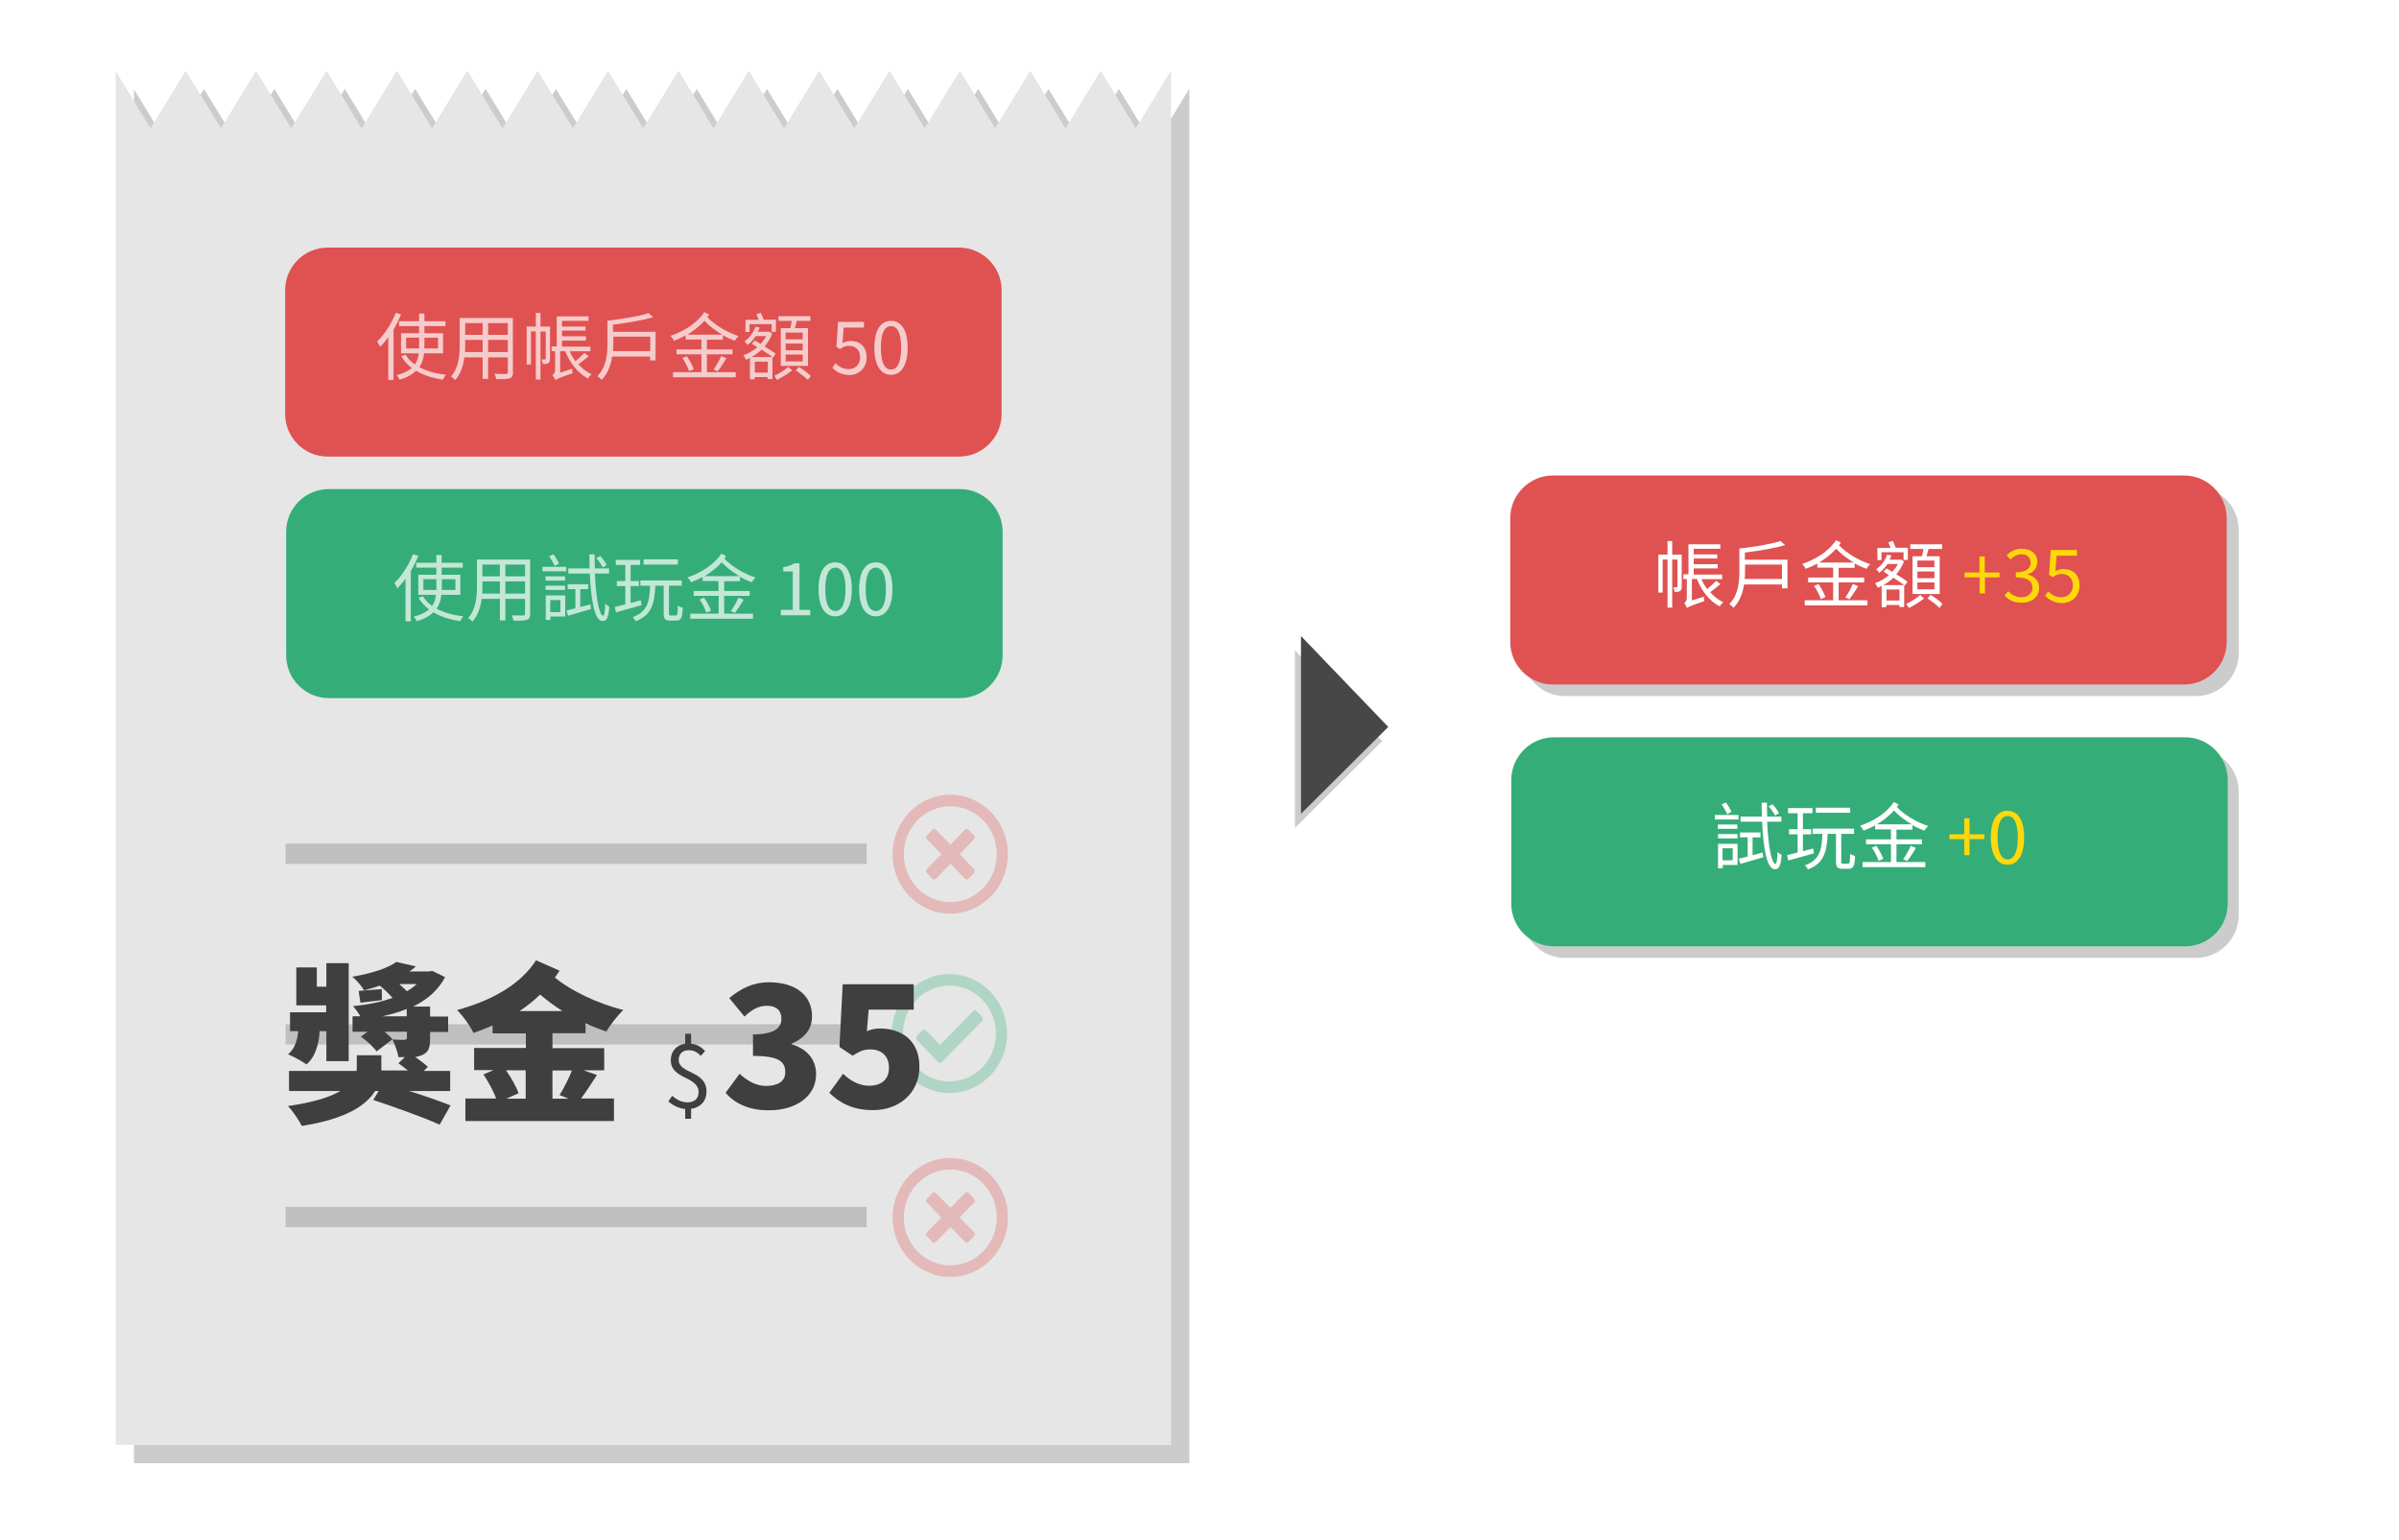 <?xml version="1.0" encoding="utf-8"?>
<!-- Generator: Adobe Illustrator 25.2.1, SVG Export Plug-In . SVG Version: 6.00 Build 0)  -->
<svg version="1.1" id="圖層_1" xmlns="http://www.w3.org/2000/svg" xmlns:xlink="http://www.w3.org/1999/xlink" x="0px" y="0px"
	 viewBox="0 0 1182 759" style="enable-background:new 0 0 1182 759;" xml:space="preserve">
<style type="text/css">
	.st0{filter:url(#Adobe_OpacityMaskFilter);}
	.st1{fill:url(#SVGID_2_);}
	.st2{opacity:0.4;mask:url(#SVGID_1_);}
	.st3{fill:#FFD01F;}
	.st4{fill:#999999;}
	.st5{fill:#E6E6E6;}
	.st6{fill:#947A00;}
	.st7{fill:#947600;}
	.st8{fill:#7F5B00;}
	.st9{opacity:0.48;}
	.st10{opacity:0.57;}
	.st11{fill:url(#SVGID_3_);}
	.st12{fill:#FFD74C;}
	.st13{fill:url(#SVGID_4_);}
	.st14{fill:url(#SVGID_5_);}
	.st15{fill:url(#SVGID_6_);}
	.st16{fill:url(#SVGID_7_);}
	.st17{fill:url(#SVGID_8_);}
	.st18{fill:url(#SVGID_9_);}
	.st19{fill:url(#SVGID_10_);}
	.st20{fill:url(#SVGID_11_);}
	.st21{fill:#EDCA8A;}
	.st22{fill:#F9D492;}
	.st23{fill:#F2F2F2;}
	.st24{fill:#91734B;}
	.st25{opacity:0.1;}
	.st26{fill:#704914;}
	.st27{opacity:0.5;}
	.st28{fill:#DEB18A;}
	.st29{fill:#EBC19C;}
	.st30{fill:#F5E0CD;}
	.st31{fill-rule:evenodd;clip-rule:evenodd;fill:#FFE05C;}
	.st32{fill:#FFE05C;}
	.st33{opacity:0.2;}
	.st34{fill:#35AD79;}
	.st35{opacity:0.7;}
	.st36{fill:#FFFFFF;}
	.st37{fill:#E05151;}
	.st38{opacity:0.3;fill:#35AD79;}
	.st39{opacity:0.3;fill:#E05151;}
	.st40{fill:#BFBFBF;}
	.st41{fill:#3F3F3F;}
	.st42{fill:#FFD80A;}
	.st43{opacity:0.2;fill:#020202;}
	.st44{fill:#474747;}
</style>
<g>
	<polygon class="st33" points="568.6,72.2 551.4,44 551.2,44 534,72.2 516.7,44 516.5,44 499.3,72.2 482.1,44 481.8,44 464.6,72.2 
		447.4,44 447.2,44 429.9,72.2 412.7,44 412.5,44 395.3,72.2 378,44 377.8,44 360.6,72.2 343.4,44 343.2,44 325.9,72.2 308.7,44 
		308.5,44 291.3,72.2 274,44 273.8,44 256.6,72.2 239.4,44 239.1,44 221.9,72.2 204.7,44 204.4,44 187.2,72.2 170,44 169.8,44 
		152.5,72.2 135.3,44 135.1,44 117.9,72.2 100.6,44 100.4,44 83.2,72.2 66,44 66,721 586,721 586,44 585.8,44 	"/>
	<polygon class="st5" points="559.6,63.2 542.4,35 542.2,35 525,63.2 507.7,35 507.5,35 490.3,63.2 473.1,35 472.8,35 455.6,63.2 
		438.4,35 438.2,35 420.9,63.2 403.7,35 403.5,35 386.3,63.2 369,35 368.8,35 351.6,63.2 334.4,35 334.2,35 316.9,63.2 299.7,35 
		299.5,35 282.3,63.2 265,35 264.8,35 247.6,63.2 230.4,35 230.1,35 212.9,63.2 195.7,35 195.4,35 178.2,63.2 161,35 160.8,35 
		143.5,63.2 126.3,35 126.1,35 108.9,63.2 91.6,35 91.4,35 74.2,63.2 57,35 57,712 577,712 577,35 576.8,35 	"/>
	<path class="st34" d="M473,344H162c-11.6,0-21-9.5-21-21v-61c0-11.6,9.4-21,21-21h311c11.5,0,21,9.4,21,21v61
		C494,334.5,484.5,344,473,344z"/>
	<g class="st35">
		<path class="st36" d="M206.1,273.9c-1,2.5-2.3,5.1-3.7,7.5v24.8h-2.6v-21c-1.3,1.8-2.6,3.3-4,4.7c-0.3-0.6-1-2-1.5-2.6
			c3.6-3.4,7.1-8.8,9.2-14.2L206.1,273.9z M217.5,293c-0.3,2.5-0.9,4.8-2.4,6.9c3.6,2,8.1,3.2,13.2,3.8c-0.6,0.6-1.2,1.6-1.6,2.4
			c-5.1-0.8-9.6-2.2-13.2-4.4c-1.8,1.8-4.4,3.3-8.1,4.4c-0.3-0.6-1-1.7-1.6-2.2c3.5-0.9,5.9-2.1,7.6-3.6c-2.1-1.6-3.9-3.5-5.2-5.8
			l2.2-0.7c1.1,1.9,2.6,3.5,4.5,4.8c1.2-1.7,1.7-3.6,1.9-5.5h-8.7v-9.9h8.9v-3.5h-9.9v-2.4h9.9v-3.8h2.6v3.8H228v2.4h-10.4v3.5h9.2
			v9.9H217.5z M215,290.7c0-0.5,0-1.1,0-1.6v-3.7h-6.4v5.3H215z M217.7,285.4v3.7c0,0.5,0,1.1,0,1.6h6.7v-5.3H217.7z"/>
		<path class="st36" d="M261.3,302.4c0,1.7-0.5,2.5-1.6,3c-1.2,0.4-3.3,0.5-6.7,0.4c-0.1-0.7-0.5-1.9-0.9-2.6c2.5,0.1,5,0.1,5.6,0.1
			c0.7,0,1-0.3,1-0.9v-7.3H249v10.6h-2.7v-10.6h-9c-0.5,4-1.8,8.1-4.5,11.2c-0.4-0.5-1.5-1.4-2.1-1.8c4-4.5,4.3-10.8,4.3-15.8v-13
			h26.2V302.4z M246.3,292.5v-6h-8.6v2.1c0,1.2,0,2.5-0.1,3.9H246.3z M237.7,278.2v5.8h8.6v-5.8H237.7z M258.7,278.2H249v5.8h9.7
			V278.2z M258.7,292.5v-6H249v6H258.7z"/>
		<path class="st36" d="M267.3,279.3h11.7v2.2h-11.7V279.3z M278.5,303.8h-7.3v1.7h-2.3v-12.1h9.6V303.8z M278.4,286.1h-9.6V284h9.6
			V286.1z M268.8,288.6h9.6v2.1h-9.6V288.6z M273.3,278.9c-0.5-1.3-1.7-3.3-2.7-4.8l2.1-1c1,1.5,2.2,3.3,2.7,4.6L273.3,278.9z
			 M271.1,295.7v5.9h5v-5.9H271.1z M285.9,299.1c1.6-0.4,3.3-0.9,5-1.3l0.3,2.3c-4,1.2-8.1,2.4-11.3,3.3l-0.8-2.6
			c1.3-0.3,2.7-0.6,4.4-1v-9.5h-3.8v-2.4h10.1v2.4h-3.9V299.1z M293.1,282.7c0.5,12,2.2,20.7,4.1,20.7c0.5,0,0.9-1.8,1-5.9
			c0.6,0.6,1.4,1.2,2,1.4c-0.4,5.4-1.1,7.1-3.3,7.1c-4,0-5.7-10.3-6.3-23.4H280v-2.5h10.5c-0.1-2.3-0.1-4.6-0.1-6.9h2.6
			c0,2.4,0,4.7,0.1,6.9h7v2.5H293.1z M297,279.6c-0.6-1.2-1.9-3.2-3.2-4.6l1.9-1c1.3,1.3,2.6,3.2,3.2,4.4L297,279.6z"/>
		<path class="st36" d="M316.1,298.2c-4.5,1.3-9.2,2.6-12.6,3.5l-0.6-2.6c1.4-0.4,3.2-0.8,5.2-1.3v-9h-4.2v-2.5h4.2v-7.9h-4.7v-2.5
			h12v2.5h-4.7v7.9h4.1v2.5h-4.1v8.3c1.7-0.4,3.4-0.9,5.1-1.3L316.1,298.2z M333,303.3c0.8,0,0.9-0.7,1-4.9c0.5,0.5,1.7,0.9,2.4,1.1
			c-0.2,5-0.9,6.3-3.1,6.3h-3.1c-2.5,0-3.2-0.8-3.2-3.6v-13.6h-4.1c-0.4,8.9-1.8,14.5-9.7,17.5c-0.3-0.6-1-1.6-1.5-2
			c7.3-2.6,8.3-7.5,8.6-15.5h-4.8V286h20.4v2.6h-6.3v13.5c0,1,0.1,1.2,0.9,1.2H333z M334,278.2h-16.9v-2.6H334V278.2z"/>
		<path class="st36" d="M356.8,286.3v4.9h12.6v2.4h-12.6v8.8H371v2.5h-30.9v-2.5h14v-8.8h-12.3v-2.4H354v-4.9h-7.8v-2
			c-1.8,1-3.8,1.9-5.7,2.6c-0.4-0.7-1.1-1.8-1.8-2.4c6.7-2.2,13.3-6.4,16.7-11.7l2.4,1.2c-0.3,0.4-0.6,0.9-0.9,1.3
			c3.6,3.8,9.9,7.6,15.4,9.3c-0.6,0.5-1.5,1.6-1.9,2.3c-1.9-0.7-3.9-1.6-5.8-2.7v2.2H356.8z M346.9,294.5c1.4,2,2.8,4.7,3.4,6.4
			l-2.3,1c-0.5-1.7-1.9-4.5-3.3-6.5L346.9,294.5z M364.3,283.9c-3.2-1.9-6.4-4.3-8.7-6.8c-2.4,2.6-5.3,4.9-8.4,6.8H364.3z
			 M360.1,301.1c1.3-1.8,2.9-4.6,3.7-6.6l2.6,1c-1.3,2.3-3,4.8-4.3,6.5L360.1,301.1z"/>
		<path class="st36" d="M384.7,300.5h5.9v-18.9h-4.7v-2.1c2.3-0.4,4-1,5.5-1.9h2.5v22.9h5.3v2.7h-14.5V300.5z"/>
		<path class="st36" d="M403.3,290.3c0-8.6,3.1-13.2,8.2-13.2s8.2,4.6,8.2,13.2c0,8.6-3.1,13.4-8.2,13.4S403.3,298.9,403.3,290.3z
			 M416.6,290.3c0-7.5-2-10.6-5-10.6c-3,0-5,3.1-5,10.6c0,7.5,2,10.8,5,10.8C414.5,301.1,416.6,297.9,416.6,290.3z"/>
		<path class="st36" d="M423.3,290.3c0-8.6,3.1-13.2,8.2-13.2s8.2,4.6,8.2,13.2c0,8.6-3.1,13.4-8.2,13.4S423.3,298.9,423.3,290.3z
			 M436.5,290.3c0-7.5-2-10.6-5-10.6c-3,0-5,3.1-5,10.6c0,7.5,2,10.8,5,10.8C434.5,301.1,436.5,297.9,436.5,290.3z"/>
	</g>
	<path class="st37" d="M472.5,225h-311c-11.6,0-21-9.4-21-21v-61c0-11.6,9.4-21,21-21h311c11.5,0,21,9.4,21,21v61
		C493.5,215.6,484,225,472.5,225z"/>
	<g class="st35">
		<path class="st36" d="M197.6,154.9c-1,2.5-2.3,5.1-3.7,7.5v24.8h-2.6v-21c-1.3,1.8-2.6,3.3-4,4.7c-0.3-0.6-1-2-1.5-2.6
			c3.6-3.4,7.1-8.8,9.2-14.2L197.6,154.9z M209,174c-0.3,2.5-0.9,4.8-2.4,6.9c3.6,2,8.1,3.2,13.2,3.8c-0.6,0.6-1.2,1.6-1.6,2.4
			c-5.1-0.8-9.6-2.2-13.2-4.4c-1.8,1.8-4.4,3.3-8.1,4.4c-0.3-0.6-1-1.7-1.6-2.2c3.5-0.9,5.9-2.1,7.6-3.6c-2.1-1.6-3.9-3.5-5.2-5.8
			l2.2-0.7c1.1,1.9,2.6,3.5,4.5,4.8c1.2-1.7,1.7-3.6,1.9-5.5h-8.7v-9.9h8.9v-3.5h-9.9v-2.4h9.9v-3.8h2.6v3.8h10.4v2.4h-10.4v3.5h9.2
			v9.9H209z M206.5,171.7c0-0.5,0-1.1,0-1.6v-3.7h-6.4v5.3H206.5z M209.1,166.4v3.7c0,0.5,0,1.1,0,1.6h6.7v-5.3H209.1z"/>
		<path class="st36" d="M252.8,183.4c0,1.7-0.5,2.5-1.6,3c-1.2,0.4-3.3,0.5-6.7,0.4c-0.1-0.7-0.5-1.9-0.9-2.6c2.5,0.1,5,0.1,5.6,0.1
			c0.7,0,1-0.3,1-0.9v-7.3h-9.7v10.6h-2.7v-10.6h-9c-0.5,4-1.8,8.1-4.5,11.2c-0.4-0.5-1.5-1.4-2.1-1.8c4-4.5,4.3-10.8,4.3-15.8v-13
			h26.2V183.4z M237.8,173.5v-6h-8.6v2.1c0,1.2,0,2.5-0.1,3.9H237.8z M229.2,159.2v5.8h8.6v-5.8H229.2z M250.2,159.2h-9.7v5.8h9.7
			V159.2z M250.2,173.5v-6h-9.7v6H250.2z"/>
		<path class="st36" d="M271,176.7c0,1-0.1,1.7-0.8,2.2c-0.6,0.4-1.4,0.5-2.7,0.5c0-0.6-0.4-1.7-0.7-2.3c0.8,0,1.5,0,1.8,0
			c0.3,0,0.3-0.1,0.3-0.4v-13.3h-2.6V187H264v-23.7h-2.4v16.3h-2.1v-18.7h4.5v-6.7h2.3v6.7h4.7V176.7z M290.1,175.5
			c-1.6,1.4-3.5,2.8-5.1,4c1.9,2.1,4.1,3.9,6.5,4.9c-0.6,0.5-1.4,1.4-1.8,2.1c-4.9-2.5-9-7.7-11.2-13.5H276v10.6l5.9-1.9
			c0,0.7,0.1,1.7,0.2,2.2c-6.9,2.4-7.9,2.9-8.5,3.4c-0.2-0.6-0.9-1.9-1.4-2.4c0.5-0.4,1.3-1.1,1.3-2.6V173h-1.7v-2.3h2.5v-14.8H290
			v2.2h-13.1v2.8h11.6v2h-11.6v2.8h11.8v2.1h-11.8v3h14v2.3h-10.2c0.7,1.7,1.7,3.3,2.8,4.9c1.5-1.3,3.3-2.8,4.4-4.1L290.1,175.5z"/>
		<path class="st36" d="M323,163.5v14.1h-2.7v-1.9h-18.7c-0.6,4.1-2.1,8.4-5.2,11.5c-0.4-0.5-1.4-1.5-2.1-1.8c4.6-4.6,5-11.3,5-16.5
			v-10.9c7.2-0.8,15.7-2.2,20.3-3.7l2.2,2c-5.2,1.6-12.9,2.8-19.8,3.7v3.5H323z M320.4,173.1v-7.2h-18.2v2.9c0,1.3,0,2.7-0.2,4.2
			H320.4z"/>
		<path class="st36" d="M348.3,167.3v4.9h12.6v2.4h-12.6v8.8h14.2v2.5h-30.9v-2.5h14v-8.8h-12.3v-2.4h12.3v-4.9h-7.8v-2
			c-1.8,1-3.8,1.9-5.7,2.6c-0.4-0.7-1.1-1.8-1.8-2.4c6.7-2.2,13.3-6.4,16.7-11.7l2.4,1.2c-0.3,0.4-0.6,0.9-0.9,1.3
			c3.6,3.8,9.9,7.6,15.4,9.3c-0.6,0.5-1.5,1.6-1.9,2.3c-1.9-0.7-3.9-1.6-5.8-2.7v2.2H348.3z M338.4,175.5c1.4,2,2.8,4.7,3.4,6.4
			l-2.3,1c-0.5-1.7-1.9-4.5-3.3-6.5L338.4,175.5z M355.8,164.9c-3.2-1.9-6.4-4.3-8.7-6.8c-2.4,2.6-5.3,4.9-8.4,6.8H355.8z
			 M351.6,182.1c1.3-1.8,2.9-4.6,3.7-6.6l2.6,1c-1.3,2.3-3,4.8-4.3,6.5L351.6,182.1z"/>
		<path class="st36" d="M380.9,176.2l-0.3-0.2v10.8h-2.4v-1h-6.4v1.1h-2.3v-10.5c-0.6,0.3-1.2,0.6-1.9,0.9c-0.3-0.6-0.9-1.8-1.4-2.2
			c2.4-0.9,4.9-2.2,6.9-4c-0.9-0.6-1.8-1.2-2.7-1.7l1.5-1.6c0.9,0.5,1.8,1,2.8,1.7c1.1-1.2,2.1-2.5,2.8-3.9h-5.1
			c-1.1,1.6-2.4,3.1-4.1,4.4c-0.3-0.5-1-1.4-1.5-1.8c2.8-1.9,4.6-4.8,5.4-7.2l2.1,0.4c-0.3,0.7-0.5,1.4-0.9,2.1h5.3l0.4-0.1l1.4,1
			c-0.9,2.4-2.3,4.5-3.8,6.3c2.1,1.3,4.2,2.6,5.5,3.6L380.9,176.2z M369.4,163.6h-2.1v-6h6.5c-0.3-0.9-0.7-1.8-1.1-2.7l2.1-0.8
			c0.5,1,1.2,2.4,1.5,3.4h6v6h-2.1v-3.8h-10.9V163.6z M380.6,175.9c-1.4-1-3.3-2.3-5.3-3.6c-1.5,1.4-3.3,2.7-5,3.6H380.6z
			 M378.3,183.6v-5.4h-6.4v5.4H378.3z M390.3,182.5c-2.1,1.7-5.1,3.5-7.5,4.7c-0.3-0.6-0.8-1.4-1.3-2c2.3-1.1,5.3-2.9,6.9-4.4
			L390.3,182.5z M389.4,161.7c0.3-1.1,0.5-2.4,0.7-3.6h-6.5v-2.3h15.7v2.3h-6.7c-0.3,1.2-0.7,2.5-1,3.6h6.5v18.6h-13.4v-18.6H389.4z
			 M395.5,163.9h-8.4v3.3h8.4V163.9z M395.5,169.3h-8.4v3.3h8.4V169.3z M395.5,174.7h-8.4v3.4h8.4V174.7z M393.6,180.8
			c2,1.2,4.6,3.1,5.9,4.5l-1.5,1.9c-1.3-1.3-3.9-3.3-5.9-4.7L393.6,180.8z"/>
		<path class="st36" d="M410.1,181.2l1.6-2.2c1.5,1.5,3.4,2.9,6.5,2.9c3.1,0,5.6-2.3,5.6-5.8s-2.2-5.7-5.5-5.7
			c-1.8,0-2.9,0.6-4.4,1.6l-1.8-1.1l0.8-12.3h12.8v2.8h-10l-0.6,7.7c1.2-0.6,2.3-1.1,3.9-1.1c4.4,0,8,2.5,8,8.1s-4.2,8.7-8.6,8.7
			C414.3,184.7,411.8,183,410.1,181.2z"/>
		<path class="st36" d="M430.8,171.3c0-8.6,3.1-13.2,8.2-13.2s8.2,4.6,8.2,13.2c0,8.6-3.1,13.4-8.2,13.4S430.8,179.9,430.8,171.3z
			 M444,171.3c0-7.5-2-10.6-5-10.6c-3,0-5,3.1-5,10.6c0,7.5,2,10.8,5,10.8C442,182.1,444,178.9,444,171.3z"/>
	</g>
	<path class="st38" d="M467.8,480c-15.7,0-28.4,13.1-28.4,29.3s12.7,29.3,28.4,29.3s28.4-13.1,28.4-29.3S483.5,480,467.8,480z
		 M467.8,485.7c12.7,0,22.9,10.6,22.9,23.6c0,13-10.3,23.6-22.9,23.6c-12.7,0-22.9-10.6-22.9-23.6
		C444.9,496.2,455.1,485.7,467.8,485.7 M483.9,501l-2.6-2.7c-0.5-0.6-1.4-0.6-1.9,0l-16.2,16.6l-6.9-7.1c-0.5-0.6-1.4-0.6-1.9,0
		l-2.6,2.7c-0.5,0.6-0.5,1.4,0,2l10.4,10.8c0.5,0.6,1.4,0.6,1.9,0l19.8-20.2C484.4,502.5,484.4,501.6,483.9,501L483.9,501z"/>
	<path class="st39" d="M468.2,391.6c-15.7,0-28.4,13.1-28.4,29.3s12.7,29.3,28.4,29.3s28.4-13.1,28.4-29.3S483.9,391.6,468.2,391.6z
		 M468.2,444.5c-12.7,0-22.9-10.6-22.9-23.6s10.3-23.6,22.9-23.6c12.7,0,22.9,10.6,22.9,23.6S480.9,444.5,468.2,444.5z M479.9,413.6
		l-7.1,7.3l7.1,7.3c0.5,0.6,0.5,1.5,0,2l-2.6,2.7c-0.5,0.6-1.4,0.6-1.9,0l-7.1-7.3l-7.1,7.3c-0.5,0.6-1.4,0.6-1.9,0l-2.6-2.7
		c-0.5-0.6-0.5-1.5,0-2l7.1-7.3l-7.1-7.3c-0.5-0.6-0.5-1.5,0-2l2.6-2.7c0.5-0.6,1.4-0.6,1.9,0l7.1,7.3l7.1-7.3
		c0.5-0.6,1.4-0.6,1.9,0l2.6,2.7C480.4,412.1,480.4,413,479.9,413.6L479.9,413.6z"/>
	<path class="st39" d="M468.2,570.6c-15.7,0-28.4,13.1-28.4,29.3c0,16.2,12.7,29.3,28.4,29.3s28.4-13.1,28.4-29.3
		C496.7,583.7,483.9,570.6,468.2,570.6z M468.2,623.5c-12.7,0-22.9-10.6-22.9-23.6c0-13,10.3-23.6,22.9-23.6
		c12.7,0,22.9,10.6,22.9,23.6C491.2,612.9,480.9,623.5,468.2,623.5z M479.9,592.6l-7.1,7.3l7.1,7.3c0.5,0.6,0.5,1.5,0,2l-2.6,2.7
		c-0.5,0.6-1.4,0.6-1.9,0l-7.1-7.3l-7.1,7.3c-0.5,0.6-1.4,0.6-1.9,0l-2.6-2.7c-0.5-0.6-0.5-1.5,0-2l7.1-7.3l-7.1-7.3
		c-0.5-0.6-0.5-1.5,0-2l2.6-2.7c0.5-0.6,1.4-0.6,1.9,0l7.1,7.3l7.1-7.3c0.5-0.6,1.4-0.6,1.9,0l2.6,2.7
		C480.4,591.1,480.4,592,479.9,592.6L479.9,592.6z"/>
	<rect x="140.7" y="415.7" class="st40" width="286.3" height="10"/>
	<rect x="140.7" y="594.7" class="st40" width="286.3" height="10"/>
	<rect x="140.7" y="504.7" class="st40" width="286.3" height="10"/>
	<g>
		<path class="st41" d="M157.5,508.1c-0.2,3.9-1.3,12.1-6.5,16.4c-2-1.5-6.5-3.9-9.1-5c3.9-3.1,4.8-8.4,5-11.4h-4v-9.3h17.8v-3.4
			h-14.7v-18.7h10.1v9.5h4.7v-11.6h11v48.3h-11v-14.8H157.5z M201.3,537.5c7.7,2.4,15.7,5.2,20.7,7.2l-5.4,9.5
			c-7.3-3.4-22.5-8.8-32.7-12.2l2.7-4.4h-1.8c-4.3,7-14.2,13.8-36.1,17.2c-1.4-2.8-4.4-7.2-6.8-9.8c12.6-1.8,20.7-4.4,25.8-7.4
			h-25.3v-9.9h33.3c0.1-0.6,0.1-1.2,0.1-1.7V520h12.1v7.5H201c-1.6-1.3-3.3-2.5-4.7-3.6l3.2-3h-3.2c-0.4-2.8-1.8-6.2-2.9-8.7
			c2.1,0.2,5,0.2,5.9,0.2c0.8-0.1,1.2-0.3,1.2-1.1v-2.9h-11c1.6,1.3,2.9,2.6,3.9,3.7l-7.9,6c-1.4-2.2-4.9-5.3-7.7-7.3l3.3-2.4h-7.4
			v-7.6h3.9c-1.1-1.8-2.5-3.8-3.7-5c7.1-0.7,13.8-2,19.5-4.1c-1.8-2-4-4.2-6.3-6c-2.4,0.8-4.9,1.6-7.7,2.3c-1.2-2.1-3.9-5.3-5.9-6.7
			c10-1.7,17.4-4.2,21.8-7.3l9.6,2.2c-1,0.9-2.1,1.8-3.2,2.5h9.5l1.8-0.3l6.3,3.1c-3.6,6.7-9,11.2-15.8,14.5h8.4v4.9h8.9v7.6h-8.9
			v3.4c0,4.5-0.8,6.6-3.9,8c-1.1,0.4-2.2,0.8-3.4,0.9c2.3,1.7,4.8,3.5,6.2,4.9l-2,2h13v9.9H201.3z M188.2,492.8
			c-3.7,0.5-7,0.9-10.6,1.3l-0.9-5.8c3.4-0.3,7-0.6,11.4-0.9L188.2,492.8z M200.4,500.8v-3.6c-3.8,1.5-7.9,2.7-12.2,3.6H200.4z
			 M196.7,484.9c1.3,1.2,2.6,2.3,3.8,3.5c1.8-1,3.4-2.2,4.9-3.5H196.7z"/>
		<path class="st41" d="M272.2,509.3v7.2h25.5v10.9h-10.2l6.6,2.3c-2.7,4.2-5.4,8.4-7.8,11.6h16.2v11.1h-73.2v-11.1h15.2
			c-1.4-3.6-3.9-8.3-6.3-11.9l5-2.1h-9.6v-10.9h25.5v-7.2h-16.4v-3.9c-3,1.3-6.2,2.6-9.4,3.7c-1.7-3.5-5-8.2-8.1-11.3
			c15.9-4.3,30.9-12,38.9-24.5l11.6,5.1c-0.8,1.2-1.6,2.3-2.3,3.4c8.1,6.7,21.2,12.8,33.7,16c-2.8,2.6-6.5,7.5-8.4,10.6
			c-3.4-1.2-6.9-2.5-10.2-4.1v4.9H272.2z M249.3,527.4c2.6,3.7,5.1,8.1,6.2,11.3l-6.1,2.7h9.6v-14H249.3z M277.1,498.2
			c-3.9-2.5-7.6-5.3-11-8.1c-3.1,3-6.5,5.7-10.1,8.1H277.1z M272.2,527.4v14h8l-4.5-1.8c2.1-3.3,4.5-8.1,6.1-12.1H272.2z"/>
		<path class="st41" d="M337.7,546.5c-3.1-0.3-6.3-1.8-8.4-3.8l1.9-2.7c2.1,1.8,4.6,3.2,7.5,3.2c3.6,0,5.5-2,5.5-5
			c0-8-13.7-6.2-13.7-15.8c0-4.4,2.9-7.5,7.1-8.1v-4.9h2.9v4.9c3.2,0.3,5.2,1.8,6.9,3.6l-2.1,2.4c-1.8-1.8-3.3-2.8-6-2.8
			c-3,0-4.9,1.9-4.9,4.7c0,7.1,13.7,5.2,13.7,15.7c0,4.6-2.9,7.8-7.6,8.5v4.9h-2.9V546.5z"/>
		<path class="st41" d="M357.5,538.5l6.9-9.4c3.8,3.5,8.1,6,13,6c5.8,0,9.5-2.3,9.5-6.7c0-5.1-2.8-8.1-15.9-8.1v-10.6
			c10.6,0,14-3.2,14-7.7c0-4.1-2.5-6.4-7.1-6.4c-4.2,0-7.4,1.9-11.1,5.3l-7.5-9.1c5.8-4.8,12-7.8,19.4-7.8
			c12.9,0,21.4,6.1,21.4,16.8c0,6.1-3.4,10.6-10,13.4v0.4c6.9,2,12,7,12,14.7c0,11.4-10.6,17.8-23,17.8
			C369,547.2,362,543.7,357.5,538.5z"/>
		<path class="st41" d="M408.6,538.5l6.8-9.4c3.5,3.4,7.9,5.9,12.8,5.9c6,0,9.8-3,9.8-8.9c0-5.8-3.8-9-9.1-9c-3.4,0-5.1,0.8-8.8,3.1
			l-6.5-4.3l1.6-30.9h35v12.5H428l-0.9,10.6c2.3-0.9,4.1-1.3,6.5-1.3c10.6,0,19.4,5.9,19.4,18.8c0,13.5-10.6,21.4-22.5,21.4
			C420.4,547.2,413.6,543.4,408.6,538.5z"/>
	</g>
</g>
<path class="st33" d="M1082,343H771c-11.5,0-21-9.5-21-21v-61c0-11.6,9.5-21,21-21h311c11.6,0,21,9.4,21,21v61
	C1103,333.5,1093.6,343,1082,343z"/>
<path class="st33" d="M1082,472H771c-11.5,0-21-9.5-21-21v-61c0-11.5,9.5-21,21-21h311c11.6,0,21,9.5,21,21v61
	C1103,462.5,1093.6,472,1082,472z"/>
<path class="st34" d="M1076.6,466.3h-311c-11.5,0-21-9.4-21-21v-61c0-11.5,9.5-21,21-21h311c11.6,0,21,9.5,21,21v61
	C1097.6,456.9,1088.2,466.3,1076.6,466.3z"/>
<g>
	<path class="st36" d="M844.9,401.6h11.7v2.2h-11.7V401.6z M856.1,426.2h-7.3v1.7h-2.3v-12.1h9.6V426.2z M856,408.4h-9.6v-2.1h9.6
		V408.4z M846.5,411h9.6v2.1h-9.6V411z M851,401.2c-0.5-1.3-1.7-3.3-2.7-4.8l2.1-1c1,1.5,2.2,3.3,2.7,4.6L851,401.2z M848.7,418v5.9
		h5V418H848.7z M863.5,421.4c1.6-0.4,3.3-0.9,5-1.3l0.3,2.3c-4,1.2-8.1,2.4-11.3,3.3l-0.8-2.6c1.3-0.3,2.7-0.6,4.4-1v-9.5h-3.8v-2.4
		h10.1v2.4h-3.9V421.4z M870.7,405c0.5,12,2.2,20.7,4.1,20.7c0.5,0,0.9-1.8,1-5.9c0.6,0.6,1.4,1.2,2,1.4c-0.4,5.4-1.1,7.1-3.3,7.1
		c-4,0-5.7-10.3-6.3-23.4h-10.6v-2.5h10.5c-0.1-2.3-0.1-4.6-0.1-6.9h2.6c0,2.4,0,4.7,0.1,6.9h7v2.5H870.7z M874.6,401.9
		c-0.6-1.2-1.9-3.2-3.2-4.6l1.9-1c1.3,1.3,2.6,3.2,3.2,4.4L874.6,401.9z"/>
	<path class="st36" d="M893.7,420.5c-4.5,1.3-9.2,2.6-12.6,3.5l-0.6-2.6c1.4-0.4,3.2-0.8,5.2-1.3v-9h-4.2v-2.5h4.2v-7.9h-4.7v-2.5
		h12v2.5h-4.7v7.9h4.1v2.5h-4.1v8.3c1.7-0.4,3.4-0.9,5.1-1.3L893.7,420.5z M910.6,425.6c0.8,0,0.9-0.7,1-4.9
		c0.5,0.5,1.7,0.9,2.4,1.1c-0.2,5-0.9,6.3-3.1,6.3h-3.1c-2.5,0-3.2-0.8-3.2-3.6v-13.6h-4.1c-0.4,8.9-1.8,14.5-9.7,17.5
		c-0.3-0.6-1-1.6-1.5-2c7.3-2.6,8.3-7.5,8.6-15.5h-4.8v-2.6h20.4v2.6h-6.3v13.5c0,1,0.1,1.2,0.9,1.2H910.6z M911.6,400.5h-16.9V398
		h16.9V400.5z"/>
	<path class="st36" d="M934.4,408.7v4.9H947v2.4h-12.6v8.8h14.2v2.5h-30.9v-2.5h14V416h-12.3v-2.4h12.3v-4.9h-7.8v-2
		c-1.8,1-3.8,1.9-5.7,2.6c-0.4-0.7-1.1-1.8-1.8-2.4c6.7-2.2,13.3-6.4,16.7-11.7l2.4,1.2c-0.3,0.4-0.6,0.9-0.9,1.3
		c3.6,3.8,9.9,7.6,15.4,9.3c-0.6,0.5-1.5,1.6-1.9,2.3c-1.9-0.7-3.9-1.6-5.8-2.7v2.2H934.4z M924.5,416.8c1.4,2,2.8,4.7,3.4,6.4
		l-2.3,1c-0.5-1.7-1.9-4.5-3.3-6.5L924.5,416.8z M941.9,406.2c-3.2-1.9-6.4-4.3-8.7-6.8c-2.4,2.6-5.3,4.9-8.4,6.8H941.9z
		 M937.7,423.4c1.3-1.8,2.9-4.6,3.7-6.6l2.6,1c-1.3,2.3-3,4.8-4.3,6.5L937.7,423.4z"/>
	<path class="st42" d="M967.8,413.5h-7.3v-2.4h7.3v-7.9h2.6v7.9h7.3v2.4h-7.3v7.9h-2.6V413.5z"/>
	<path class="st42" d="M980.9,412.7c0-8.6,3.1-13.2,8.2-13.2s8.2,4.6,8.2,13.2c0,8.6-3.1,13.4-8.2,13.4S980.9,421.3,980.9,412.7z
		 M994.2,412.7c0-7.5-2-10.6-5-10.6c-3,0-5,3.1-5,10.6c0,7.5,2,10.8,5,10.8C992.1,423.4,994.2,420.2,994.2,412.7z"/>
</g>
<path class="st37" d="M1076.1,337.3h-311c-11.5,0-21-9.4-21-21v-61c0-11.5,9.5-21,21-21h311c11.6,0,21,9.5,21,21v61
	C1097.1,327.9,1087.7,337.3,1076.1,337.3z"/>
<g>
	<path class="st36" d="M828.6,289c0,1-0.1,1.7-0.8,2.2c-0.6,0.4-1.4,0.5-2.7,0.5c0-0.6-0.4-1.7-0.7-2.3c0.8,0,1.5,0,1.8,0
		c0.3,0,0.3-0.1,0.3-0.4v-13.3h-2.6v23.7h-2.3v-23.7h-2.4V292h-2.1v-18.7h4.5v-6.7h2.3v6.7h4.7V289z M847.7,287.8
		c-1.6,1.4-3.5,2.8-5.1,4c1.9,2.1,4.1,3.9,6.5,4.9c-0.6,0.5-1.4,1.4-1.8,2.1c-4.9-2.5-9-7.7-11.2-13.5h-2.5v10.6l5.9-1.9
		c0,0.7,0.1,1.7,0.2,2.2c-6.9,2.4-7.9,2.9-8.5,3.4c-0.2-0.6-0.9-1.9-1.4-2.4c0.5-0.4,1.3-1.1,1.3-2.6v-9.3h-1.7V283h2.5v-14.8h15.7
		v2.2h-13.1v2.8h11.6v2h-11.6v2.8h11.8v2.1h-11.8v3h14v2.3h-10.2c0.7,1.7,1.7,3.3,2.8,4.9c1.5-1.3,3.3-2.8,4.4-4.1L847.7,287.8z"/>
	<path class="st36" d="M880.7,275.8v14.1H878v-1.9h-18.7c-0.6,4.1-2.1,8.4-5.2,11.5c-0.4-0.5-1.4-1.5-2.1-1.8c4.6-4.6,5-11.3,5-16.5
		v-10.9c7.2-0.8,15.7-2.2,20.3-3.7l2.2,2c-5.2,1.6-12.9,2.8-19.8,3.7v3.5H880.7z M878,285.4v-7.2h-18.2v2.9c0,1.3,0,2.7-0.2,4.2H878
		z"/>
	<path class="st36" d="M905.9,279.7v4.9h12.6v2.4h-12.6v8.8h14.2v2.5h-30.9v-2.5h14V287h-12.3v-2.4h12.3v-4.9h-7.8v-2
		c-1.8,1-3.8,1.9-5.7,2.6c-0.4-0.7-1.1-1.8-1.8-2.4c6.7-2.2,13.3-6.4,16.7-11.7l2.4,1.2c-0.3,0.4-0.6,0.9-0.9,1.3
		c3.6,3.8,9.9,7.6,15.4,9.3c-0.6,0.5-1.5,1.6-1.9,2.3c-1.9-0.7-3.9-1.6-5.8-2.7v2.2H905.9z M896,287.8c1.4,2,2.8,4.7,3.4,6.4l-2.3,1
		c-0.5-1.7-1.9-4.5-3.3-6.5L896,287.8z M913.4,277.2c-3.2-1.9-6.4-4.3-8.7-6.8c-2.4,2.6-5.3,4.9-8.4,6.8H913.4z M909.2,294.4
		c1.3-1.8,2.9-4.6,3.7-6.6l2.6,1c-1.3,2.3-3,4.8-4.3,6.5L909.2,294.4z"/>
	<path class="st36" d="M938.5,288.5l-0.3-0.2v10.8h-2.4v-1h-6.4v1.1h-2.3v-10.5c-0.6,0.3-1.2,0.6-1.9,0.9c-0.3-0.6-0.9-1.8-1.4-2.2
		c2.4-0.9,4.9-2.2,6.9-4c-0.9-0.6-1.8-1.2-2.7-1.7l1.5-1.6c0.9,0.5,1.8,1,2.8,1.7c1.1-1.2,2.1-2.5,2.8-3.9h-5.1
		c-1.1,1.6-2.4,3.1-4.1,4.4c-0.3-0.5-1-1.4-1.5-1.8c2.8-1.9,4.6-4.8,5.4-7.2l2.1,0.4c-0.3,0.7-0.5,1.4-0.9,2.1h5.3l0.4-0.1l1.4,1
		c-0.9,2.4-2.3,4.5-3.8,6.3c2.1,1.3,4.2,2.6,5.5,3.6L938.5,288.5z M927,276H925v-6h6.5c-0.3-0.9-0.7-1.8-1.1-2.7l2.1-0.8
		c0.5,1,1.2,2.4,1.5,3.4h6v6h-2.1v-3.8H927V276z M938.2,288.3c-1.4-1-3.3-2.3-5.3-3.6c-1.5,1.4-3.3,2.7-5,3.6H938.2z M935.9,295.9
		v-5.4h-6.4v5.4H935.9z M948,294.9c-2.1,1.7-5.1,3.5-7.5,4.7c-0.3-0.6-0.8-1.4-1.3-2c2.3-1.1,5.3-2.9,6.9-4.4L948,294.9z M947,274.1
		c0.3-1.1,0.5-2.4,0.7-3.6h-6.5v-2.3h15.7v2.3h-6.7c-0.3,1.2-0.7,2.5-1,3.6h6.5v18.6h-13.4v-18.6H947z M953.1,276.2h-8.4v3.3h8.4
		V276.2z M953.1,281.6h-8.4v3.3h8.4V281.6z M953.1,287h-8.4v3.4h8.4V287z M951.2,293.1c2,1.2,4.6,3.1,5.9,4.5l-1.5,1.9
		c-1.3-1.3-3.9-3.3-5.9-4.7L951.2,293.1z"/>
	<path class="st42" d="M975.4,284.5H968v-2.4h7.3v-7.9h2.6v7.9h7.3v2.4H978v7.9h-2.6V284.5z"/>
	<path class="st42" d="M987.7,293.5l1.7-2.2c1.5,1.6,3.6,3,6.6,3c3.1,0,5.4-1.8,5.4-4.7c0-3.1-2.1-5.1-8.2-5.1V282
		c5.4,0,7.3-2.1,7.3-4.8c0-2.5-1.7-4.1-4.5-4.1c-2.1,0-4,1.1-5.5,2.6l-1.8-2.1c2-1.9,4.3-3.2,7.4-3.2c4.4,0,7.7,2.3,7.7,6.5
		c0,3.1-1.9,5.1-4.7,6.1v0.1c3.1,0.8,5.6,3,5.6,6.6c0,4.6-3.8,7.3-8.5,7.3C992,297.1,989.4,295.3,987.7,293.5z"/>
	<path class="st42" d="M1007.6,293.6l1.6-2.2c1.5,1.5,3.4,2.9,6.5,2.9c3.1,0,5.6-2.3,5.6-5.8s-2.2-5.7-5.5-5.7
		c-1.8,0-2.9,0.6-4.4,1.6l-1.8-1.1l0.8-12.3h12.9v2.8h-10l-0.6,7.7c1.2-0.6,2.3-1.1,3.9-1.1c4.4,0,8,2.5,8,8.1s-4.2,8.7-8.6,8.7
		C1011.9,297.1,1009.4,295.3,1007.6,293.6z"/>
</g>
<polygon class="st43" points="638,320.4 681,365.2 638,408 "/>
<polygon class="st44" points="641,313.4 684,358.2 641,401 "/>
</svg>
